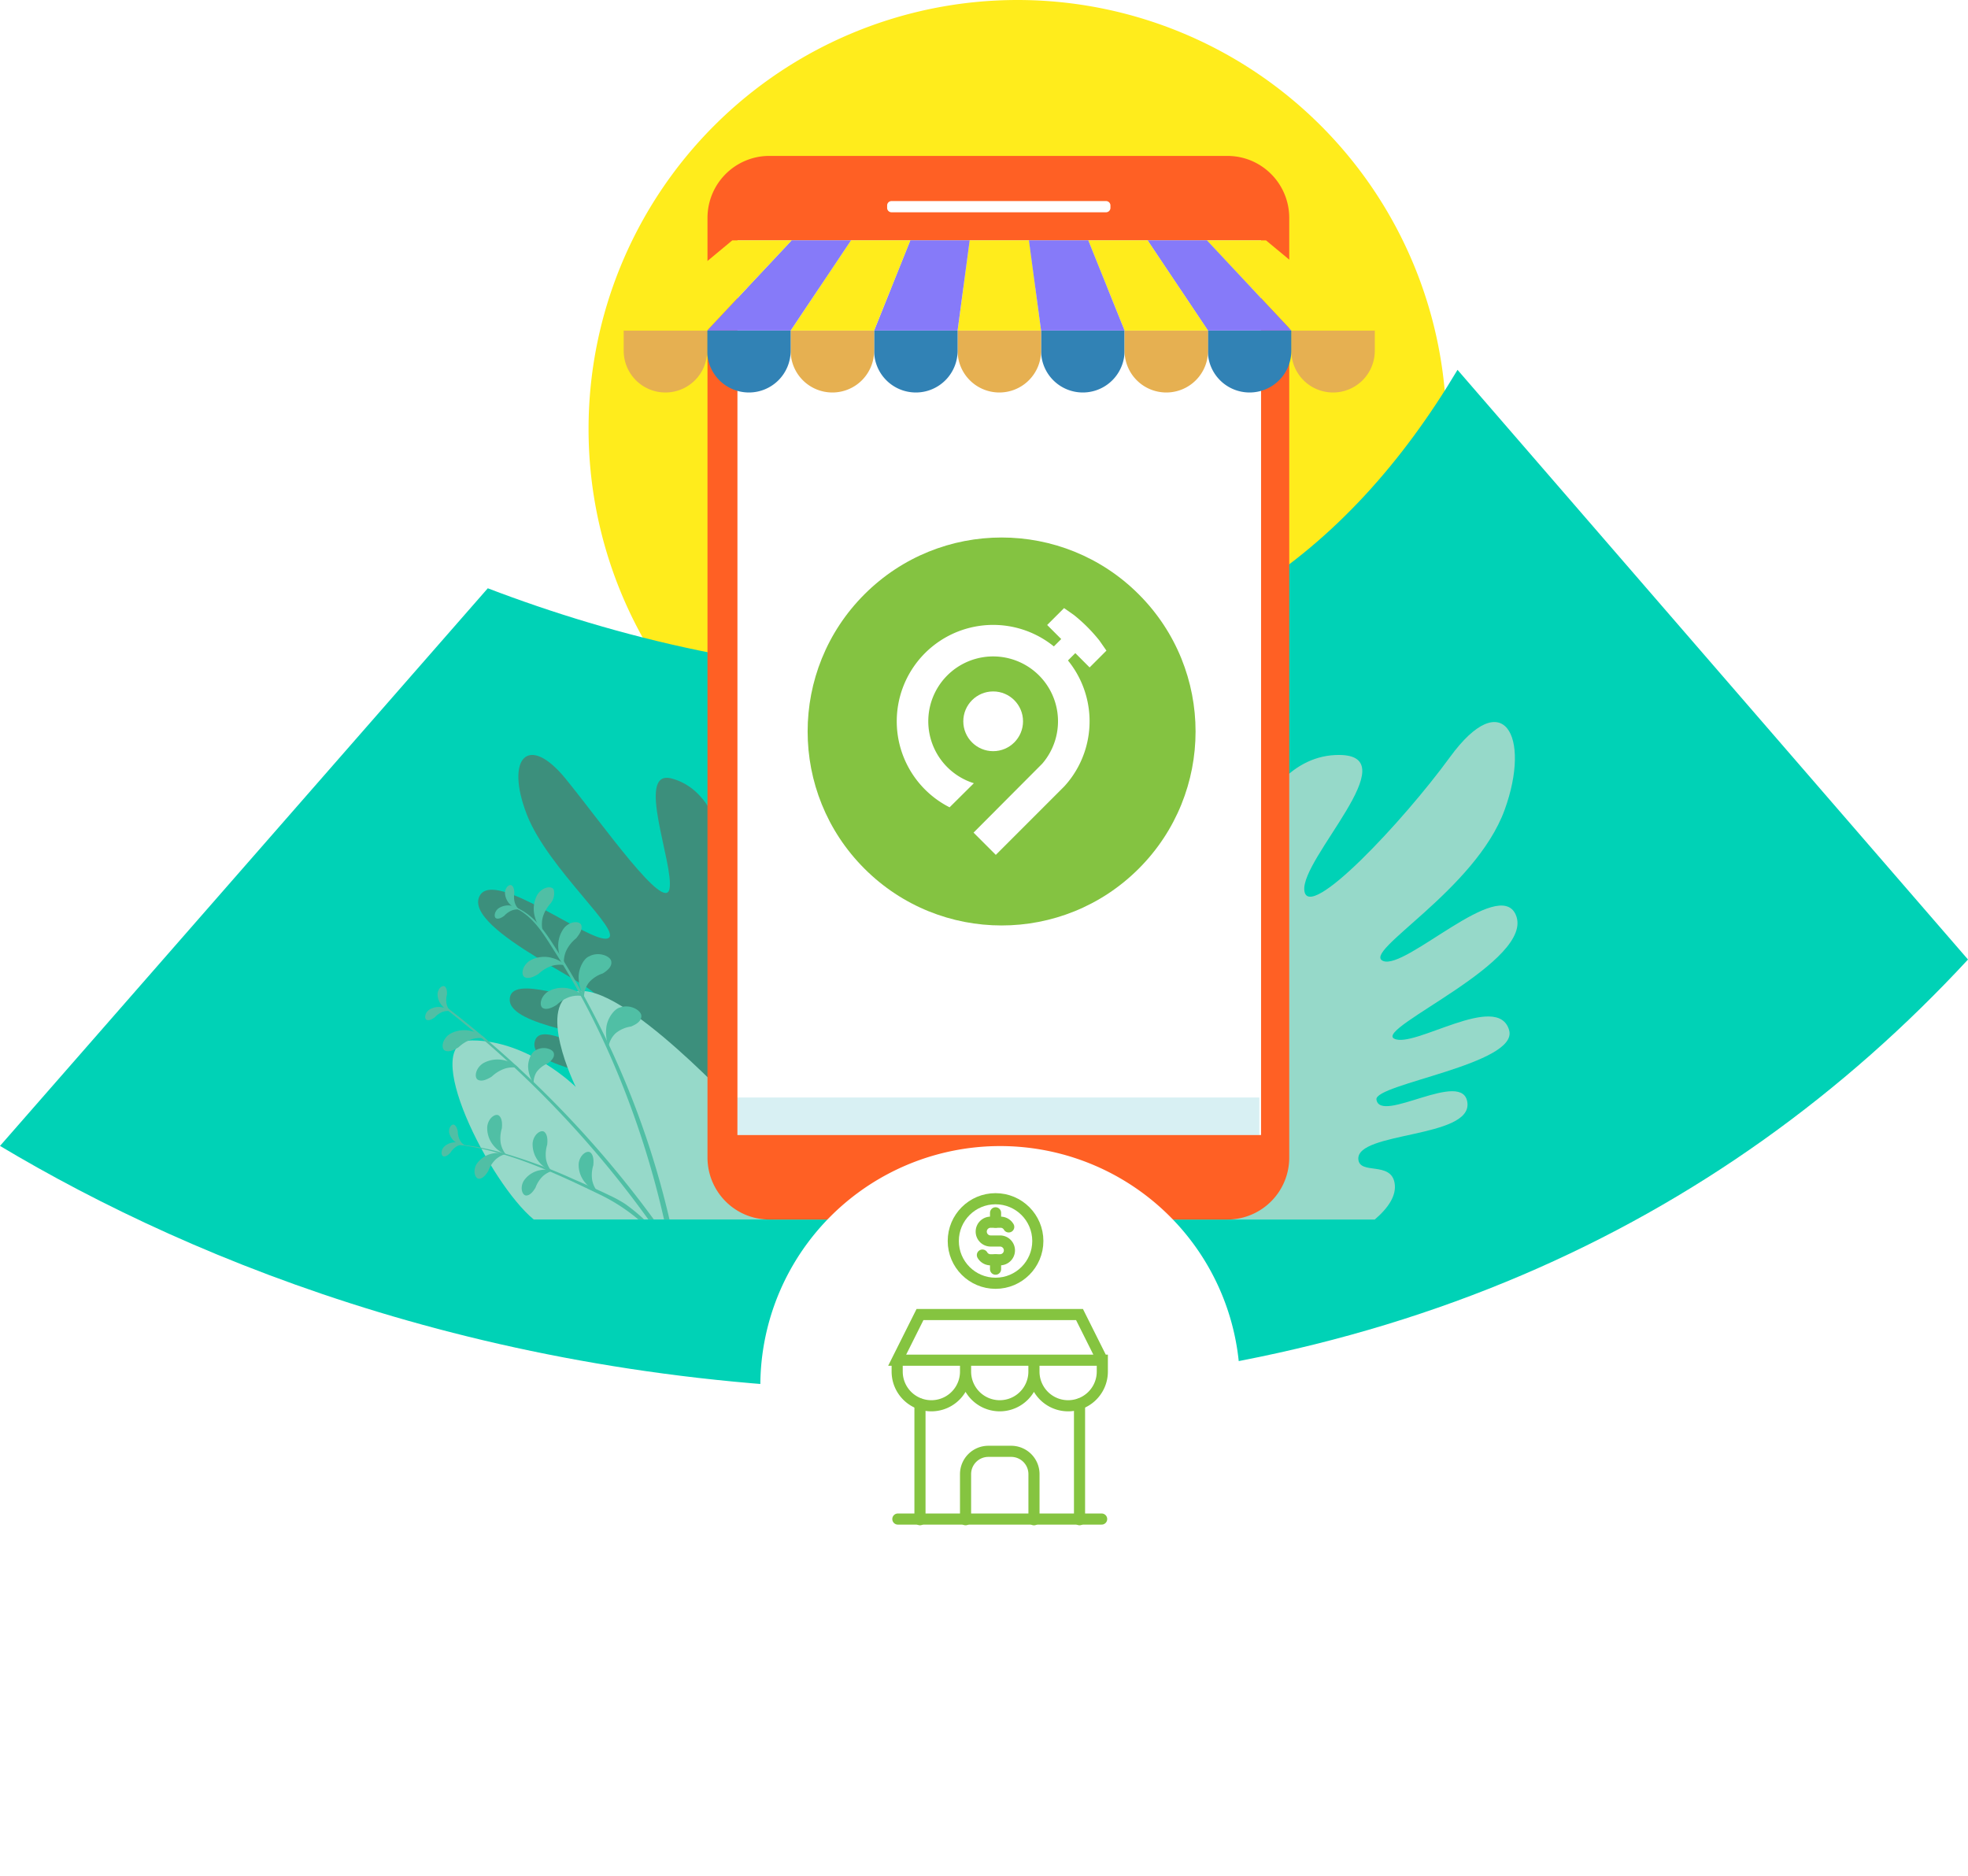 <svg xmlns="http://www.w3.org/2000/svg" xmlns:xlink="http://www.w3.org/1999/xlink" width="353.787" height="337.256" viewBox="0 0 353.787 337.256">
  <defs>
    <filter id="Path_2985" x="91.687" y="161.023" width="176.234" height="176.233" filterUnits="userSpaceOnUse">
      <feOffset dy="3" input="SourceAlpha"/>
      <feGaussianBlur stdDeviation="15" result="blur"/>
      <feFlood flood-opacity="0.161"/>
      <feComposite operator="in" in2="blur"/>
      <feComposite in="SourceGraphic"/>
    </filter>
  </defs>
  <g id="Group_4657" data-name="Group 4657" transform="translate(-27.196 -192.779)">
    <path id="Path_2984" data-name="Path 2984" d="M1319.52,277.119a77.11,77.11,0,1,0,77.11,77.11A77.11,77.11,0,0,0,1319.52,277.119Zm0,110.324a33.214,33.214,0,1,1,33.214-33.214A33.214,33.214,0,0,1,1319.52,387.443Z" transform="translate(-1109.409 -84.34)" fill="#ffec1c"/>
    <path id="Path_2986" data-name="Path 2986" d="M1519.763,508.122c-19.725,33.112-48.829,54.978-93.636,54.978-29.608,0-57.588-6.875-80.691-15.711l-87.69,100.241c35.324,21.1,91.231,43.955,165.326,43.955,81.839,0,143.973-29.4,188.462-77.462Z" transform="translate(-1230.55 -248.861)" fill="#00d2b6"/>
    <g id="Group_4618" data-name="Group 4618" transform="translate(-680.858 -125.333)">
      <path id="Path_3625" data-name="Path 3625" d="M927.549,1262.481s-7.789-44.945-10.939-49.586c-4.353-6.414-9.765,13.269-10.029,11.539-2.493-16.338-1.971-36.944-13.63-40.066-6.628-1.775.438,15.389-.385,19.812s-11.848-11.367-18.638-19.72-10.948-3.745-7.012,6.39c3.806,9.8,17.594,21.282,14.508,22.265s-20.393-12.669-23-7.637c-3.2,6.169,23.463,17.057,20.788,18.286s-15.375-4.547-15.375.367,17.55,6.142,17.093,8.266c-.739,3.44-11.763-5.367-12.624-.594-.881,4.882,14.965,5.253,14.412,9.071-.318,2.194-4.309-.1-5.031,2.914-1.646,6.88,23.324,16.519,23.324,16.519Z" transform="translate(-64.151 -726.311)" fill="#3c8f7c"/>
      <path id="Path_3626" data-name="Path 3626" d="M908.877,1549.872c-3.169-4.123-21.888-27.182-33.219-30.862-12.507-4.063-.719,12.073-.719,12.073s-22.187-24.344-30.329-22.149c-7.464,2.012,0,17.1,0,17.1s-8.406-8.356-18.6-8.356c-9.921,0,3.206,25.8,11.058,32.193Z" transform="translate(-33.054 -1012.539)" fill="#96d9c9"/>
      <g id="Group_4613" data-name="Group 4613" transform="translate(784.492 477.206)">
        <path id="Path_3627" data-name="Path 3627" d="M873.253,1683.734a6.011,6.011,0,0,0-.212,2.58,4.629,4.629,0,0,0,.935,2.089,4.974,4.974,0,0,1-2.1-1.459,4.9,4.9,0,0,1-1.243-3.566c.22-1.619,1.562-2.407,2.116-1.934S873.339,1682.892,873.253,1683.734Z" transform="translate(-859.476 -1639.984)" fill="#50bfa5"/>
        <path id="Path_3628" data-name="Path 3628" d="M936.411,1706.425a6.015,6.015,0,0,0-.212,2.581,4.631,4.631,0,0,0,.935,2.089,4.971,4.971,0,0,1-2.095-1.459,4.9,4.9,0,0,1-1.243-3.566c.22-1.619,1.562-2.407,2.116-1.934S936.5,1705.583,936.411,1706.425Z" transform="translate(-914.479 -1659.746)" fill="#50bfa5"/>
        <path id="Path_3629" data-name="Path 3629" d="M1000.585,1735.127a6.012,6.012,0,0,0-.212,2.58,4.628,4.628,0,0,0,.935,2.089,4.969,4.969,0,0,1-2.1-1.459,4.9,4.9,0,0,1-1.243-3.566c.22-1.619,1.562-2.407,2.116-1.933S1000.67,1734.285,1000.585,1735.127Z" transform="translate(-970.367 -1684.742)" fill="#50bfa5"/>
        <path id="Path_3630" data-name="Path 3630" d="M855.633,1737.37a5.542,5.542,0,0,1,1.279-2.02,4.256,4.256,0,0,1,1.851-1.016,4.584,4.584,0,0,0-2.355-.1,4.506,4.506,0,0,0-2.9,1.932c-.739,1.316-.188,2.648.484,2.61C854.667,1738.757,855.227,1738.039,855.633,1737.37Z" transform="translate(-844.29 -1685.976)" fill="#50bfa5"/>
        <path id="Path_3631" data-name="Path 3631" d="M921.327,1760.7a5.543,5.543,0,0,1,1.279-2.02,4.256,4.256,0,0,1,1.851-1.016,4.583,4.583,0,0,0-2.356-.1,4.506,4.506,0,0,0-2.9,1.932c-.739,1.316-.188,2.648.484,2.61C920.362,1762.088,920.922,1761.37,921.327,1760.7Z" transform="translate(-901.502 -1706.295)" fill="#50bfa5"/>
        <path id="Path_3632" data-name="Path 3632" d="M819.305,1695.988a3.561,3.561,0,0,0,.338,1.5,2.737,2.737,0,0,0,.9,1.015,2.943,2.943,0,0,1-1.444-.451,2.9,2.9,0,0,1-1.336-1.8c-.163-.956.456-1.641.854-1.472S819.2,1695.5,819.305,1695.988Z" transform="translate(-813.444 -1651.696)" fill="#50bfa5"/>
        <path id="Path_3633" data-name="Path 3633" d="M808.837,1721.327a3.548,3.548,0,0,1,1.069-1.1,2.726,2.726,0,0,1,1.3-.393,2.942,2.942,0,0,0-1.466-.374,2.886,2.886,0,0,0-2.075.829c-.637.729-.467,1.638-.04,1.7S808.495,1721.693,808.837,1721.327Z" transform="translate(-804.304 -1673.21)" fill="#50bfa5"/>
        <g id="Group_4612" data-name="Group 4612" transform="translate(0)">
          <g id="Group_4610" data-name="Group 4610" transform="translate(15.683 3.833)">
            <path id="Path_3634" data-name="Path 3634" d="M913.649,1399.215c9.065,14.206,15.782,31.251,19.565,48.017h.978a156.792,156.792,0,0,0-19.846-47.79c-2.1-3.3-4.375-7.21-8.313-8.5-.076-.025-.1.091-.032.119C909.6,1392.424,911.681,1396.132,913.649,1399.215Z" transform="translate(-905.959 -1390.942)" fill="#50bfa5"/>
          </g>
          <g id="Group_4611" data-name="Group 4611" transform="translate(3.315 21.712)">
            <path id="Path_3635" data-name="Path 3635" d="M847.949,1567.825a188.421,188.421,0,0,0-37.538-38.384c-.146-.111-.343.145-.2.258a186.373,186.373,0,0,1,36.756,38.125Z" transform="translate(-810.163 -1529.414)" fill="#50bfa5"/>
          </g>
          <path id="Path_3636" data-name="Path 3636" d="M938.713,1367.338a6.473,6.473,0,0,0-1.389,2.422,5.006,5.006,0,0,0-.044,2.472,5.389,5.389,0,0,1-1.378-2.392,5.3,5.3,0,0,1,.42-4.056c.956-1.48,2.628-1.63,2.952-.912A2.874,2.874,0,0,1,938.713,1367.338Z" transform="translate(-916.167 -1364.042)" fill="#50bfa5"/>
          <path id="Path_3637" data-name="Path 3637" d="M922.89,1464.4a6.446,6.446,0,0,1,2.386-1.441,4.957,4.957,0,0,1,2.462-.093,5.369,5.369,0,0,0-2.41-1.335,5.245,5.245,0,0,0-4.033.5c-1.456.989-1.573,2.668-.851,2.98C921.161,1465.346,922.119,1464.889,922.89,1464.4Z" transform="translate(-902.514 -1448.426)" fill="#50bfa5"/>
          <path id="Path_3638" data-name="Path 3638" d="M948.238,1507.446a6.447,6.447,0,0,1,2.386-1.441,4.956,4.956,0,0,1,2.462-.093,5.364,5.364,0,0,0-2.41-1.335,5.246,5.246,0,0,0-4.033.5c-1.456.989-1.573,2.668-.851,2.98C946.508,1508.39,947.466,1507.932,948.238,1507.446Z" transform="translate(-924.588 -1485.912)" fill="#50bfa5"/>
          <path id="Path_3639" data-name="Path 3639" d="M857.825,1607.285a6.444,6.444,0,0,1,2.386-1.441,4.956,4.956,0,0,1,2.462-.093,5.367,5.367,0,0,0-2.41-1.335,5.247,5.247,0,0,0-4.033.5c-1.456.989-1.573,2.668-.851,2.98C856.1,1608.228,857.053,1607.771,857.825,1607.285Z" transform="translate(-845.849 -1572.86)" fill="#50bfa5"/>
          <path id="Path_3640" data-name="Path 3640" d="M811.632,1566.452a6.445,6.445,0,0,1,2.386-1.441,4.959,4.959,0,0,1,2.462-.093,5.367,5.367,0,0,0-2.41-1.335,5.246,5.246,0,0,0-4.034.5c-1.456.989-1.573,2.668-.851,2.98C809.9,1567.4,810.861,1566.938,811.632,1566.452Z" transform="translate(-805.621 -1537.299)" fill="#50bfa5"/>
          <path id="Path_3641" data-name="Path 3641" d="M972.9,1415.859a6.465,6.465,0,0,0-1.752,2.172,5.007,5.007,0,0,0-.432,2.434,5.4,5.4,0,0,1-.985-2.58,5.292,5.292,0,0,1,1.052-3.939c1.177-1.31,2.851-1.194,3.059-.434C974.069,1414.271,973.485,1415.16,972.9,1415.859Z" transform="translate(-945.774 -1406.274)" fill="#50bfa5"/>
          <path id="Path_3642" data-name="Path 3642" d="M1002.472,1460.929a5.622,5.622,0,0,0-2.532,1.669,4.321,4.321,0,0,0-.854,2.53,7.165,7.165,0,0,1-.962-3.3c-.1-1.742.931-3.6,1.84-3.942,1.682-.955,3.835-.1,4.012.835C1004.179,1459.661,1003.316,1460.4,1002.472,1460.929Z" transform="translate(-970.535 -1445.041)" fill="#50bfa5"/>
          <path id="Path_3643" data-name="Path 3643" d="M1040.586,1533.855a5.614,5.614,0,0,0-2.775,1.218,4.319,4.319,0,0,0-1.266,2.349,7.169,7.169,0,0,1-.394-3.419c.193-1.734,1.521-3.391,2.474-3.576,1.819-.657,3.8.546,3.815,1.5C1042.482,1532.893,1041.506,1533.477,1040.586,1533.855Z" transform="translate(-1003.584 -1508.421)" fill="#50bfa5"/>
          <path id="Path_3644" data-name="Path 3644" d="M931.289,1591.016a4.584,4.584,0,0,0-1.965,1.5,3.525,3.525,0,0,0-.551,2.107,5.837,5.837,0,0,1-.97-2.632c-.18-1.411.553-2.98,1.273-3.312,1.314-.873,3.114-.3,3.311.45C932.606,1589.887,931.946,1590.539,931.289,1591.016Z" transform="translate(-909.275 -1558.933)" fill="#50bfa5"/>
          <path id="Path_3645" data-name="Path 3645" d="M882.976,1391.542a3.827,3.827,0,0,1,1.349-.957,2.942,2.942,0,0,1,1.452-.163,3.181,3.181,0,0,0-1.484-.684,3.114,3.114,0,0,0-2.364.474c-.818.649-.814,1.648-.373,1.8S882.541,1391.864,882.976,1391.542Z" transform="translate(-868.765 -1386.011)" fill="#50bfa5"/>
          <path id="Path_3646" data-name="Path 3646" d="M897.182,1362.734a3.852,3.852,0,0,0,.068,1.656,2.96,2.96,0,0,0,.758,1.254,3.179,3.179,0,0,1-1.446-.762,3.136,3.136,0,0,1-1.069-2.168c.013-1.046.8-1.653,1.193-1.4S897.17,1362.192,897.182,1362.734Z" transform="translate(-881.154 -1361.259)" fill="#50bfa5"/>
          <path id="Path_3647" data-name="Path 3647" d="M786.208,1532.9a3.825,3.825,0,0,1,1.349-.957,2.942,2.942,0,0,1,1.452-.163,3.18,3.18,0,0,0-1.484-.684,3.112,3.112,0,0,0-2.364.474c-.818.649-.814,1.648-.374,1.8S785.773,1533.22,786.208,1532.9Z" transform="translate(-784.492 -1509.116)" fill="#50bfa5"/>
          <path id="Path_3648" data-name="Path 3648" d="M803.284,1503.453a3.854,3.854,0,0,0-.068,1.656,2.962,2.962,0,0,0,.653,1.312,3.182,3.182,0,0,1-1.379-.878,3.137,3.137,0,0,1-.889-2.249c.1-1.042.936-1.581,1.3-1.293S803.317,1502.912,803.284,1503.453Z" transform="translate(-799.376 -1483.762)" fill="#50bfa5"/>
        </g>
        <path id="Path_3649" data-name="Path 3649" d="M826.362,1721.81a47.161,47.161,0,0,1,7.732,1.384,93.08,93.08,0,0,1,13.46,4.922c2.154.939,4.321,1.865,6.433,2.894a23.235,23.235,0,0,1,2.892,1.58,32.1,32.1,0,0,1,3.373,2.759l-1.006.03a33.4,33.4,0,0,0-6.712-4.378c-8.3-4-16.92-8.1-26.177-9.116A.038.038,0,0,1,826.362,1721.81Z" transform="translate(-820.921 -1675.256)" fill="#50bfa5"/>
      </g>
      <path id="Path_3650" data-name="Path 3650" d="M1789.6,1223.748c2.457-2.105,3.943-4.339,3.562-6.56-.679-3.962-6.3-1.416-6.518-4.276-.372-4.978,20.318-3.754,19.609-10.135-.694-6.24-15.694,3.907-16.354-.6-.408-2.785,25.632-6.386,23.85-12.481-2.044-6.989-17.177,3.394-20.674,1.534s25.569-14.027,21.852-22.306c-3.031-6.753-19.718,9.943-23.8,8.357s16.554-12.693,21.82-27.185c4.83-13.292-.309-22.542-9.849-9.449-8.357,11.469-25.485,29.752-26.162,23.969s18.706-24.379,6.213-24.379c-16.323,0-22.185,28.232-27.169,49.025-.528,2.2-5.906-23.72-12.427-15.906-3.354,4.019,2.866,33.617,6.744,50.4Z" transform="translate(-834.402 -686.415)" fill="#96d9c9"/>
      <path id="Path_3651" data-name="Path 3651" d="M1274.773,346.8h0l-.024-.008c-.223-.08-.45-.152-.679-.218-.078-.023-.156-.046-.235-.067s-.167-.041-.25-.061-.17-.041-.256-.059-.162-.033-.244-.049-.183-.034-.275-.049-.156-.025-.235-.036c-.1-.014-.2-.027-.3-.038-.073-.008-.146-.017-.219-.024-.114-.011-.23-.019-.345-.026-.061,0-.121-.009-.182-.012-.177-.009-.356-.014-.535-.014h-82.367q-.287,0-.571.014a11.133,11.133,0,0,0-1.12.114q-.276.042-.547.1a11.138,11.138,0,0,0-8.811,9.779,11.333,11.333,0,0,0-.057,1.139V526.189a11.146,11.146,0,0,0,7.327,10.482h0l.057.019c.212.076.427.144.645.207.078.023.157.046.236.067s.167.042.251.062.17.041.256.059.162.033.244.049.183.034.275.049l.235.036c.1.014.2.027.3.038.073.008.146.017.219.024.114.011.23.019.345.026.061,0,.121.009.182.012.177.008.356.014.535.014h82.367a11.266,11.266,0,0,0,1.136-.057,11.13,11.13,0,0,0,9.914-9.948,11.3,11.3,0,0,0,.057-1.139V357.28A11.146,11.146,0,0,0,1274.773,346.8Z" transform="translate(-342.281)" fill="#ff6024"/>
      <rect id="Rectangle_3296" data-name="Rectangle 3296" width="94.131" height="160.819" transform="translate(840.623 361.325)" fill="#fff"/>
      <path id="Rectangle_3297" data-name="Rectangle 3297" d="M.79,0H39.353a.789.789,0,0,1,.789.789v.437a.789.789,0,0,1-.789.789H.789A.789.789,0,0,1,0,1.226V.79A.79.79,0,0,1,.79,0Z" transform="translate(867.534 354.256)" fill="#fff"/>
      <path id="Path_3652" data-name="Path 3652" d="M1555.615,1738.128a4.607,4.607,0,1,1-4.607-4.623A4.615,4.615,0,0,1,1555.615,1738.128Z" transform="translate(-663.533 -1208.236)" fill="#daeef7" opacity="0.3"/>
      <rect id="Rectangle_3298" data-name="Rectangle 3298" width="93.812" height="6.747" transform="translate(840.623 515.397)" fill="#3cb4c5" opacity="0.2"/>
      <rect id="Rectangle_3299" data-name="Rectangle 3299" width="94.131" height="8.534" transform="translate(840.623 361.325)" fill="#3cb4c5" opacity="0.2"/>
      <circle id="Ellipse_751" data-name="Ellipse 751" cx="34.87" cy="34.87" r="34.87" transform="translate(838.798 449.603) rotate(-45)" fill="#84c341"/>
      <g id="Group_4616" data-name="Group 4616" transform="translate(820.175 361.325)">
        <g id="Group_4614" data-name="Group 4614" transform="translate(0 16.197)">
          <path id="Rectangle_3300" data-name="Rectangle 3300" d="M0,0H15.007a0,0,0,0,1,0,0V3.644a7.5,7.5,0,0,1-7.5,7.5h0A7.5,7.5,0,0,1,0,3.644V0A0,0,0,0,1,0,0Z" transform="translate(75.034)" fill="#3182b5"/>
          <path id="Rectangle_3301" data-name="Rectangle 3301" d="M0,0H15.007a0,0,0,0,1,0,0V3.644a7.5,7.5,0,0,1-7.5,7.5h0A7.5,7.5,0,0,1,0,3.644V0A0,0,0,0,1,0,0Z" transform="translate(60.027)" fill="#e6b051"/>
          <path id="Rectangle_3302" data-name="Rectangle 3302" d="M0,0H15.007a0,0,0,0,1,0,0V3.644a7.5,7.5,0,0,1-7.5,7.5h0A7.5,7.5,0,0,1,0,3.644V0A0,0,0,0,1,0,0Z" transform="translate(45.02)" fill="#3182b5"/>
          <path id="Rectangle_3303" data-name="Rectangle 3303" d="M0,0H15.007a0,0,0,0,1,0,0V3.644a7.5,7.5,0,0,1-7.5,7.5h0A7.5,7.5,0,0,1,0,3.644V0A0,0,0,0,1,0,0Z" transform="translate(30.013)" fill="#e6b051"/>
          <path id="Rectangle_3304" data-name="Rectangle 3304" d="M0,0H15.007a0,0,0,0,1,0,0V3.644a7.5,7.5,0,0,1-7.5,7.5h0A7.5,7.5,0,0,1,0,3.644V0A0,0,0,0,1,0,0Z" transform="translate(15.007)" fill="#3182b5"/>
          <path id="Rectangle_3305" data-name="Rectangle 3305" d="M0,0H15.007a0,0,0,0,1,0,0V3.644a7.5,7.5,0,0,1-7.5,7.5h0A7.5,7.5,0,0,1,0,3.644V0A0,0,0,0,1,0,0Z" transform="translate(120.019)" fill="#e6b051"/>
          <path id="Rectangle_3306" data-name="Rectangle 3306" d="M0,0H15.007a0,0,0,0,1,0,0V3.644a7.5,7.5,0,0,1-7.5,7.5h0A7.5,7.5,0,0,1,0,3.644V0A0,0,0,0,1,0,0Z" transform="translate(105.012)" fill="#3182b5"/>
          <path id="Rectangle_3307" data-name="Rectangle 3307" d="M0,0H15.007a0,0,0,0,1,0,0V3.644a7.5,7.5,0,0,1-7.5,7.5h0A7.5,7.5,0,0,1,0,3.644V0A0,0,0,0,1,0,0Z" transform="translate(90.04)" fill="#e6b051"/>
          <path id="Rectangle_3308" data-name="Rectangle 3308" d="M0,0H15.007a0,0,0,0,1,0,0V3.644a7.5,7.5,0,0,1-7.5,7.5h0A7.5,7.5,0,0,1,0,3.644V0A0,0,0,0,1,0,0Z" fill="#e6b051"/>
        </g>
        <g id="Group_4615" data-name="Group 4615" transform="translate(0 0)">
          <path id="Path_3653" data-name="Path 3653" d="M1538.6,463.773h-10.67l-2.169,16.2h15.007Z" transform="translate(-1465.732 -463.773)" fill="#ffec1c"/>
          <path id="Path_3654" data-name="Path 3654" d="M1426.708,463.773h-10.67l-6.506,16.2h15.007Z" transform="translate(-1364.513 -463.773)" fill="#867af9"/>
          <path id="Path_3655" data-name="Path 3655" d="M1314.82,463.773h-10.67l-10.843,16.2h15.007Z" transform="translate(-1263.294 -463.773)" fill="#ffec1c"/>
          <path id="Path_3656" data-name="Path 3656" d="M1202.932,463.773h-10.669l-15.18,16.2h15.007Z" transform="translate(-1162.075 -463.773)" fill="#867af9"/>
          <path id="Path_3657" data-name="Path 3657" d="M1091.043,463.773h-10.67l-19.517,16.2h15.007Z" transform="translate(-1060.856 -463.773)" fill="#ffec1c"/>
          <path id="Path_3658" data-name="Path 3658" d="M1883.217,463.773h-10.67l15.216,16.2h15.007Z" transform="translate(-1767.744 -463.773)" fill="#ffec1c"/>
          <path id="Path_3659" data-name="Path 3659" d="M1800.992,463.773h-10.67l10.826,16.2h15.007Z" transform="translate(-1696.136 -463.773)" fill="#867af9"/>
          <path id="Path_3660" data-name="Path 3660" d="M1718.357,463.773h-10.67l6.523,16.2h15.007Z" transform="translate(-1624.171 -463.773)" fill="#ffec1c"/>
          <path id="Path_3661" data-name="Path 3661" d="M1635.722,463.773h-10.67l2.186,16.2h15.007Z" transform="translate(-1552.205 -463.773)" fill="#867af9"/>
        </g>
      </g>
      <g id="Group_4617" data-name="Group 4617" transform="translate(869.264 427.425)">
        <circle id="Ellipse_752" data-name="Ellipse 752" cx="5.369" cy="5.369" r="5.369" transform="translate(11.962 14.979)" fill="#fff"/>
        <path id="Path_3662" data-name="Path 3662" d="M1475.714,986.375l3.023-3.023-1.257-1.805a28.971,28.971,0,0,0-4.559-4.576l-1.8-1.262-3.037,3.037,2.527,2.527-1.324,1.324a17.331,17.331,0,1,0-18.745,28.924l4.364-4.332a11.66,11.66,0,1,1,12.28-3.5l-12.336,12.38,4,4,12.3-12.3a17.428,17.428,0,0,0,1.271-1.557,17.329,17.329,0,0,0-.6-21.09l1.322-1.322Z" transform="translate(-1441.044 -975.71)" fill="#fff"/>
      </g>
    </g>
    <g transform="matrix(1, 0, 0, 1, 27.2, 192.78)" filter="url(#Path_2985)">
      <path id="Path_2985-2" data-name="Path 2985" d="M1571.649,421.421a43.117,43.117,0,1,1,43.116-43.117A43.117,43.117,0,0,1,1571.649,421.421Z" transform="translate(-1391.85 -132.17)" fill="#fff"/>
    </g>
    <g id="Group_4213" data-name="Group 4213" transform="translate(182.335 422.939)">
      <path id="Path_3276" data-name="Path 3276" d="M0,0H49.17V49.17H0Z" transform="translate(0)" fill="none"/>
      <line id="Line_765" data-name="Line 765" x2="36.637" transform="translate(6.267 42.904)" fill="none" stroke="#85c440" stroke-linecap="round" strokeLinejoin="round" stroke-width="2"/>
      <path id="Path_3277" data-name="Path 3277" d="M3,11.2v2.049a6.146,6.146,0,1,0,12.293,0V11.2m0,2.049a6.146,6.146,0,1,0,12.293,0V11.2m0,2.049a6.146,6.146,0,1,0,12.293,0V11.2H3L7.1,3H35.78l4.1,8.2" transform="translate(3.146 3.146)" fill="none" stroke="#85c440" stroke-linecap="round" strokeLinejoin="round" stroke-width="2"/>
      <line id="Line_766" data-name="Line 766" y1="20.795" transform="translate(10.244 22.229)" fill="none" stroke="#85c440" stroke-linecap="round" strokeLinejoin="round" stroke-width="2"/>
      <line id="Line_767" data-name="Line 767" y1="20.795" transform="translate(38.927 22.229)" fill="none" stroke="#85c440" stroke-linecap="round" strokeLinejoin="round" stroke-width="2"/>
      <path id="Path_3278" data-name="Path 3278" d="M9,27.293V19.1A4.1,4.1,0,0,1,13.1,15h4.1a4.1,4.1,0,0,1,4.1,4.1v8.2" transform="translate(9.439 15.731)" fill="none" stroke="#85c440" stroke-linecap="round" strokeLinejoin="round" stroke-width="2"/>
    </g>
    <g id="Group_4219" data-name="Group 4219" transform="translate(196.034 405.728)">
      <path id="Path_3289" data-name="Path 3289" d="M0,0H20.265V20.265H0Z" transform="translate(0)" fill="none"/>
      <ellipse id="Ellipse_707" data-name="Ellipse 707" cx="7.599" cy="7.599" rx="7.599" ry="7.599" transform="translate(2.533 2.533)" fill="none" stroke="#85c440" stroke-linecap="round" strokeLinejoin="round" stroke-width="2"/>
      <path id="Path_3290" data-name="Path 3290" d="M13.9,8.844A1.689,1.689,0,0,0,12.377,8H10.689a1.689,1.689,0,1,0,0,3.377h1.689a1.689,1.689,0,0,1,0,3.377H10.689a1.689,1.689,0,0,1-1.52-.844" transform="translate(-1.401 -1.245)" fill="none" stroke="#85c440" stroke-linecap="round" strokeLinejoin="round" stroke-width="2"/>
      <path id="Path_3291" data-name="Path 3291" d="M12,6V7.689m0,6.755v1.689" transform="translate(-1.867 -0.934)" fill="none" stroke="#85c440" stroke-linecap="round" strokeLinejoin="round" stroke-width="2"/>
    </g>
  </g>
</svg>
